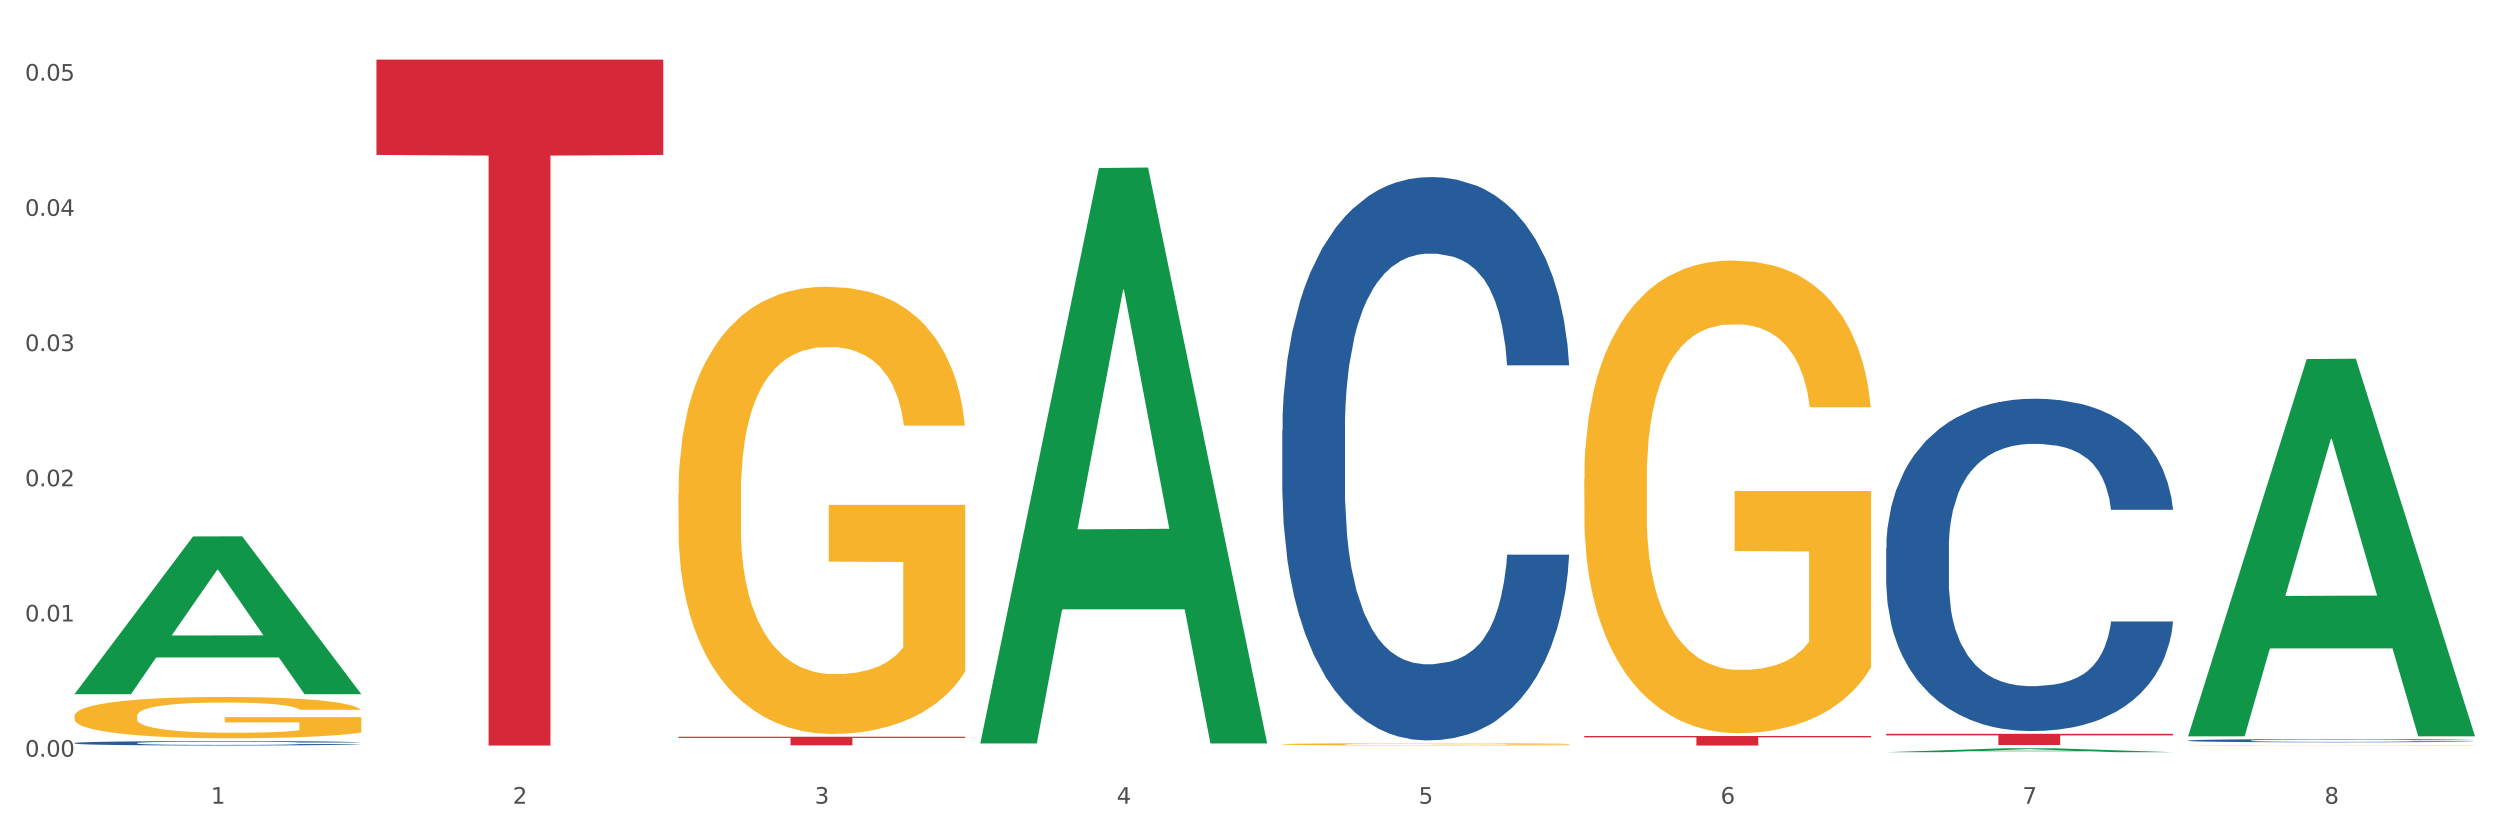 <?xml version="1.0" encoding="utf-8" standalone="no"?>
<!DOCTYPE svg PUBLIC "-//W3C//DTD SVG 1.1//EN"
  "http://www.w3.org/Graphics/SVG/1.1/DTD/svg11.dtd">
<svg xmlns:xlink="http://www.w3.org/1999/xlink" width="1080pt" height="360pt" viewBox="0 0 1080 360" xmlns="http://www.w3.org/2000/svg" version="1.1">
 <rect x="0" y="0" width="1080" height="360" fill="#333333" stroke="none"/>
 <defs>
  <style type="text/css">*{stroke-linejoin: round; stroke-linecap: butt}</style>
 </defs>
 <g id="figure_1">
  <g id="patch_1">
   <path d="M 0 360 
L 1080 360 
L 1080 0 
L 0 0 
z
" style="fill: #ffffff; stroke: #ffffff; stroke-linejoin: miter"/>
  </g>
  <g id="axes_1">
   <g id="matplotlib.axis_1">
    <g id="xtick_1">
     <g id="text_1">
      <!-- 1 -->
      <g style="fill: #4d4d4d" transform="translate(91.082 347.204) scale(0.096 -0.096)">
       <defs>
        <path id="DejaVuSans-31" d="M 794 531 
L 1825 531 
L 1825 4091 
L 703 3866 
L 703 4441 
L 1819 4666 
L 2450 4666 
L 2450 531 
L 3481 531 
L 3481 0 
L 794 0 
L 794 531 
z
" transform="scale(0.016)"/>
       </defs>
       <use xlink:href="#DejaVuSans-31"/>
      </g>
     </g>
    </g>
    <g id="xtick_2">
     <g id="text_2">
      <!-- 2 -->
      <g style="fill: #4d4d4d" transform="translate(221.525 347.204) scale(0.096 -0.096)">
       <defs>
        <path id="DejaVuSans-32" d="M 1228 531 
L 3431 531 
L 3431 0 
L 469 0 
L 469 531 
Q 828 903 1448 1529 
Q 2069 2156 2228 2338 
Q 2531 2678 2651 2914 
Q 2772 3150 2772 3378 
Q 2772 3750 2511 3984 
Q 2250 4219 1831 4219 
Q 1534 4219 1204 4116 
Q 875 4013 500 3803 
L 500 4441 
Q 881 4594 1212 4672 
Q 1544 4750 1819 4750 
Q 2544 4750 2975 4387 
Q 3406 4025 3406 3419 
Q 3406 3131 3298 2873 
Q 3191 2616 2906 2266 
Q 2828 2175 2409 1742 
Q 1991 1309 1228 531 
z
" transform="scale(0.016)"/>
       </defs>
       <use xlink:href="#DejaVuSans-32"/>
      </g>
     </g>
    </g>
    <g id="xtick_3">
     <g id="text_3">
      <!-- 3 -->
      <g style="fill: #4d4d4d" transform="translate(351.968 347.204) scale(0.096 -0.096)">
       <defs>
        <path id="DejaVuSans-33" d="M 2597 2516 
Q 3050 2419 3304 2112 
Q 3559 1806 3559 1356 
Q 3559 666 3084 287 
Q 2609 -91 1734 -91 
Q 1441 -91 1130 -33 
Q 819 25 488 141 
L 488 750 
Q 750 597 1062 519 
Q 1375 441 1716 441 
Q 2309 441 2620 675 
Q 2931 909 2931 1356 
Q 2931 1769 2642 2001 
Q 2353 2234 1838 2234 
L 1294 2234 
L 1294 2753 
L 1863 2753 
Q 2328 2753 2575 2939 
Q 2822 3125 2822 3475 
Q 2822 3834 2567 4026 
Q 2313 4219 1838 4219 
Q 1578 4219 1281 4162 
Q 984 4106 628 3988 
L 628 4550 
Q 988 4650 1302 4700 
Q 1616 4750 1894 4750 
Q 2613 4750 3031 4423 
Q 3450 4097 3450 3541 
Q 3450 3153 3228 2886 
Q 3006 2619 2597 2516 
z
" transform="scale(0.016)"/>
       </defs>
       <use xlink:href="#DejaVuSans-33"/>
      </g>
     </g>
    </g>
    <g id="xtick_4">
     <g id="text_4">
      <!-- 4 -->
      <g style="fill: #4d4d4d" transform="translate(482.412 347.204) scale(0.096 -0.096)">
       <defs>
        <path id="DejaVuSans-34" d="M 2419 4116 
L 825 1625 
L 2419 1625 
L 2419 4116 
z
M 2253 4666 
L 3047 4666 
L 3047 1625 
L 3713 1625 
L 3713 1100 
L 3047 1100 
L 3047 0 
L 2419 0 
L 2419 1100 
L 313 1100 
L 313 1709 
L 2253 4666 
z
" transform="scale(0.016)"/>
       </defs>
       <use xlink:href="#DejaVuSans-34"/>
      </g>
     </g>
    </g>
    <g id="xtick_5">
     <g id="text_5">
      <!-- 5 -->
      <g style="fill: #4d4d4d" transform="translate(612.855 347.204) scale(0.096 -0.096)">
       <defs>
        <path id="DejaVuSans-35" d="M 691 4666 
L 3169 4666 
L 3169 4134 
L 1269 4134 
L 1269 2991 
Q 1406 3038 1543 3061 
Q 1681 3084 1819 3084 
Q 2600 3084 3056 2656 
Q 3513 2228 3513 1497 
Q 3513 744 3044 326 
Q 2575 -91 1722 -91 
Q 1428 -91 1123 -41 
Q 819 9 494 109 
L 494 744 
Q 775 591 1075 516 
Q 1375 441 1709 441 
Q 2250 441 2565 725 
Q 2881 1009 2881 1497 
Q 2881 1984 2565 2268 
Q 2250 2553 1709 2553 
Q 1456 2553 1204 2497 
Q 953 2441 691 2322 
L 691 4666 
z
" transform="scale(0.016)"/>
       </defs>
       <use xlink:href="#DejaVuSans-35"/>
      </g>
     </g>
    </g>
    <g id="xtick_6">
     <g id="text_6">
      <!-- 6 -->
      <g style="fill: #4d4d4d" transform="translate(743.299 347.204) scale(0.096 -0.096)">
       <defs>
        <path id="DejaVuSans-36" d="M 2113 2584 
Q 1688 2584 1439 2293 
Q 1191 2003 1191 1497 
Q 1191 994 1439 701 
Q 1688 409 2113 409 
Q 2538 409 2786 701 
Q 3034 994 3034 1497 
Q 3034 2003 2786 2293 
Q 2538 2584 2113 2584 
z
M 3366 4563 
L 3366 3988 
Q 3128 4100 2886 4159 
Q 2644 4219 2406 4219 
Q 1781 4219 1451 3797 
Q 1122 3375 1075 2522 
Q 1259 2794 1537 2939 
Q 1816 3084 2150 3084 
Q 2853 3084 3261 2657 
Q 3669 2231 3669 1497 
Q 3669 778 3244 343 
Q 2819 -91 2113 -91 
Q 1303 -91 875 529 
Q 447 1150 447 2328 
Q 447 3434 972 4092 
Q 1497 4750 2381 4750 
Q 2619 4750 2861 4703 
Q 3103 4656 3366 4563 
z
" transform="scale(0.016)"/>
       </defs>
       <use xlink:href="#DejaVuSans-36"/>
      </g>
     </g>
    </g>
    <g id="xtick_7">
     <g id="text_7">
      <!-- 7 -->
      <g style="fill: #4d4d4d" transform="translate(873.742 347.204) scale(0.096 -0.096)">
       <defs>
        <path id="DejaVuSans-37" d="M 525 4666 
L 3525 4666 
L 3525 4397 
L 1831 0 
L 1172 0 
L 2766 4134 
L 525 4134 
L 525 4666 
z
" transform="scale(0.016)"/>
       </defs>
       <use xlink:href="#DejaVuSans-37"/>
      </g>
     </g>
    </g>
    <g id="xtick_8">
     <g id="text_8">
      <!-- 8 -->
      <g style="fill: #4d4d4d" transform="translate(1004.185 347.204) scale(0.096 -0.096)">
       <defs>
        <path id="DejaVuSans-38" d="M 2034 2216 
Q 1584 2216 1326 1975 
Q 1069 1734 1069 1313 
Q 1069 891 1326 650 
Q 1584 409 2034 409 
Q 2484 409 2743 651 
Q 3003 894 3003 1313 
Q 3003 1734 2745 1975 
Q 2488 2216 2034 2216 
z
M 1403 2484 
Q 997 2584 770 2862 
Q 544 3141 544 3541 
Q 544 4100 942 4425 
Q 1341 4750 2034 4750 
Q 2731 4750 3128 4425 
Q 3525 4100 3525 3541 
Q 3525 3141 3298 2862 
Q 3072 2584 2669 2484 
Q 3125 2378 3379 2068 
Q 3634 1759 3634 1313 
Q 3634 634 3220 271 
Q 2806 -91 2034 -91 
Q 1263 -91 848 271 
Q 434 634 434 1313 
Q 434 1759 690 2068 
Q 947 2378 1403 2484 
z
M 1172 3481 
Q 1172 3119 1398 2916 
Q 1625 2713 2034 2713 
Q 2441 2713 2670 2916 
Q 2900 3119 2900 3481 
Q 2900 3844 2670 4047 
Q 2441 4250 2034 4250 
Q 1625 4250 1398 4047 
Q 1172 3844 1172 3481 
z
" transform="scale(0.016)"/>
       </defs>
       <use xlink:href="#DejaVuSans-38"/>
      </g>
     </g>
    </g>
    <g id="xtick_9"/>
    <g id="xtick_10"/>
    <g id="xtick_11"/>
    <g id="xtick_12"/>
    <g id="xtick_13"/>
    <g id="xtick_14"/>
    <g id="xtick_15"/>
   </g>
   <g id="matplotlib.axis_2">
    <g id="ytick_1">
     <g id="text_9">
      <!-- 0.00 -->
      <g style="fill: #4d4d4d" transform="translate(10.8 326.898) scale(0.096 -0.096)">
       <defs>
        <path id="DejaVuSans-30" d="M 2034 4250 
Q 1547 4250 1301 3770 
Q 1056 3291 1056 2328 
Q 1056 1369 1301 889 
Q 1547 409 2034 409 
Q 2525 409 2770 889 
Q 3016 1369 3016 2328 
Q 3016 3291 2770 3770 
Q 2525 4250 2034 4250 
z
M 2034 4750 
Q 2819 4750 3233 4129 
Q 3647 3509 3647 2328 
Q 3647 1150 3233 529 
Q 2819 -91 2034 -91 
Q 1250 -91 836 529 
Q 422 1150 422 2328 
Q 422 3509 836 4129 
Q 1250 4750 2034 4750 
z
" transform="scale(0.016)"/>
        <path id="DejaVuSans-2e" d="M 684 794 
L 1344 794 
L 1344 0 
L 684 0 
L 684 794 
z
" transform="scale(0.016)"/>
       </defs>
       <use xlink:href="#DejaVuSans-30"/>
       <use xlink:href="#DejaVuSans-2e" transform="translate(63.623 0)"/>
       <use xlink:href="#DejaVuSans-30" transform="translate(95.41 0)"/>
       <use xlink:href="#DejaVuSans-30" transform="translate(159.033 0)"/>
      </g>
     </g>
    </g>
    <g id="ytick_2">
     <g id="text_10">
      <!-- 0.01 -->
      <g style="fill: #4d4d4d" transform="translate(10.8 268.484) scale(0.096 -0.096)">
       <use xlink:href="#DejaVuSans-30"/>
       <use xlink:href="#DejaVuSans-2e" transform="translate(63.623 0)"/>
       <use xlink:href="#DejaVuSans-30" transform="translate(95.41 0)"/>
       <use xlink:href="#DejaVuSans-31" transform="translate(159.033 0)"/>
      </g>
     </g>
    </g>
    <g id="ytick_3">
     <g id="text_11">
      <!-- 0.02 -->
      <g style="fill: #4d4d4d" transform="translate(10.8 210.071) scale(0.096 -0.096)">
       <use xlink:href="#DejaVuSans-30"/>
       <use xlink:href="#DejaVuSans-2e" transform="translate(63.623 0)"/>
       <use xlink:href="#DejaVuSans-30" transform="translate(95.41 0)"/>
       <use xlink:href="#DejaVuSans-32" transform="translate(159.033 0)"/>
      </g>
     </g>
    </g>
    <g id="ytick_4">
     <g id="text_12">
      <!-- 0.03 -->
      <g style="fill: #4d4d4d" transform="translate(10.8 151.657) scale(0.096 -0.096)">
       <use xlink:href="#DejaVuSans-30"/>
       <use xlink:href="#DejaVuSans-2e" transform="translate(63.623 0)"/>
       <use xlink:href="#DejaVuSans-30" transform="translate(95.41 0)"/>
       <use xlink:href="#DejaVuSans-33" transform="translate(159.033 0)"/>
      </g>
     </g>
    </g>
    <g id="ytick_5">
     <g id="text_13">
      <!-- 0.04 -->
      <g style="fill: #4d4d4d" transform="translate(10.8 93.244) scale(0.096 -0.096)">
       <use xlink:href="#DejaVuSans-30"/>
       <use xlink:href="#DejaVuSans-2e" transform="translate(63.623 0)"/>
       <use xlink:href="#DejaVuSans-30" transform="translate(95.41 0)"/>
       <use xlink:href="#DejaVuSans-34" transform="translate(159.033 0)"/>
      </g>
     </g>
    </g>
    <g id="ytick_6">
     <g id="text_14">
      <!-- 0.05 -->
      <g style="fill: #4d4d4d" transform="translate(10.8 34.83) scale(0.096 -0.096)">
       <use xlink:href="#DejaVuSans-30"/>
       <use xlink:href="#DejaVuSans-2e" transform="translate(63.623 0)"/>
       <use xlink:href="#DejaVuSans-30" transform="translate(95.41 0)"/>
       <use xlink:href="#DejaVuSans-35" transform="translate(159.033 0)"/>
      </g>
     </g>
    </g>
    <g id="ytick_7"/>
    <g id="ytick_8"/>
    <g id="ytick_9"/>
    <g id="ytick_10"/>
    <g id="ytick_11"/>
   </g>
   <g id="PolyCollection_1">
    <path d="M 32.175 299.773 
L 32.303 299.709 
L 83.404 231.744 
L 104.611 231.68 
L 156.096 299.901 
L 131.567 299.901 
L 120.453 284.015 
L 67.691 284.015 
L 67.307 284.271 
L 56.576 299.901 
L 32.175 299.901 
L 32.175 299.773 
L 74.334 274.535 
L 113.81 274.471 
L 94.263 246.221 
L 94.008 246.093 
L 93.752 246.285 
L 74.206 274.471 
L 74.334 274.535 
L 32.175 299.773 
z
" clip-path="url(#p2c99a56bb9)" style="fill: #109648"/>
    <path d="M 553.949 321.522 
L 554.095 321.521 
L 554.095 321.488 
L 554.388 321.46 
L 555.851 321.391 
L 558.045 321.335 
L 559.655 321.304 
L 561.264 321.28 
L 563.166 321.255 
L 565.507 321.229 
L 569.75 321.192 
L 572.383 321.173 
L 575.602 321.153 
L 581.454 321.123 
L 585.697 321.107 
L 590.086 321.093 
L 597.255 321.077 
L 601.937 321.069 
L 606.911 321.064 
L 612.91 321.06 
L 617.445 321.059 
L 627.394 321.062 
L 635.88 321.07 
L 639.977 321.077 
L 645.244 321.088 
L 648.023 321.095 
L 652.559 321.11 
L 657.241 321.129 
L 660.459 321.145 
L 665.287 321.176 
L 668.945 321.207 
L 672.31 321.246 
L 674.066 321.272 
L 675.383 321.297 
L 676.553 321.325 
L 677.724 321.37 
L 651.388 321.37 
L 650.364 321.338 
L 648.755 321.308 
L 646.414 321.279 
L 644.366 321.261 
L 640.854 321.238 
L 637.636 321.223 
L 634.271 321.212 
L 630.174 321.203 
L 626.955 321.198 
L 622.42 321.195 
L 613.495 321.196 
L 607.497 321.203 
L 603.4 321.212 
L 600.767 321.22 
L 598.426 321.229 
L 595.792 321.242 
L 592.72 321.261 
L 590.525 321.279 
L 588.331 321.301 
L 586.575 321.323 
L 584.965 321.348 
L 583.649 321.376 
L 582.625 321.404 
L 581.747 321.439 
L 581.015 321.496 
L 581.015 321.622 
L 581.308 321.65 
L 582.039 321.687 
L 582.917 321.716 
L 584.38 321.75 
L 585.697 321.773 
L 588.184 321.805 
L 590.964 321.833 
L 593.159 321.85 
L 595.353 321.865 
L 599.157 321.885 
L 603.4 321.901 
L 607.058 321.911 
L 612.032 321.921 
L 615.397 321.924 
L 618.323 321.926 
L 625.492 321.926 
L 630.613 321.923 
L 636.319 321.917 
L 640.708 321.909 
L 644.366 321.899 
L 648.462 321.882 
L 651.096 321.867 
L 651.096 321.676 
L 618.908 321.675 
L 618.908 321.548 
L 677.87 321.548 
L 677.87 321.921 
L 675.383 321.94 
L 672.603 321.957 
L 669.677 321.973 
L 665.287 321.992 
L 660.02 322.01 
L 655.339 322.023 
L 650.364 322.034 
L 644.512 322.044 
L 636.904 322.053 
L 632.222 322.057 
L 626.37 322.06 
L 619.494 322.061 
L 613.495 322.059 
L 607.643 322.054 
L 601.498 322.046 
L 595.5 322.034 
L 590.964 322.022 
L 586.429 322.007 
L 581.6 321.988 
L 577.796 321.97 
L 574.87 321.954 
L 571.652 321.933 
L 568.14 321.905 
L 565.507 321.88 
L 563.166 321.855 
L 560.679 321.822 
L 558.923 321.794 
L 557.167 321.758 
L 556.143 321.731 
L 554.973 321.69 
L 554.095 321.633 
L 553.949 321.522 
z
" clip-path="url(#p2c99a56bb9)" style="fill: #f7b32b"/>
    <path d="M 684.392 206.903 
L 684.538 206.717 
L 684.538 200.003 
L 684.831 194.221 
L 686.294 180.234 
L 688.489 168.671 
L 690.098 162.516 
L 691.707 157.481 
L 693.609 152.445 
L 695.95 147.223 
L 700.193 139.577 
L 702.827 135.66 
L 706.045 131.557 
L 711.898 125.589 
L 716.14 122.232 
L 720.53 119.435 
L 727.699 116.078 
L 732.38 114.586 
L 737.355 113.467 
L 743.353 112.721 
L 747.889 112.534 
L 757.838 113.094 
L 766.323 114.772 
L 770.42 116.078 
L 775.687 118.316 
L 778.467 119.808 
L 783.002 122.792 
L 787.684 126.708 
L 790.903 130.065 
L 795.731 136.406 
L 799.389 142.747 
L 802.754 150.58 
L 804.509 155.989 
L 805.826 161.024 
L 806.996 166.806 
L 808.167 175.944 
L 781.832 175.944 
L 780.808 169.417 
L 779.198 163.262 
L 776.857 157.294 
L 774.809 153.564 
L 771.298 148.902 
L 768.079 145.918 
L 764.714 143.68 
L 760.617 141.815 
L 757.399 140.882 
L 752.863 140.136 
L 743.939 140.323 
L 737.94 141.815 
L 733.843 143.68 
L 731.21 145.358 
L 728.869 147.223 
L 726.236 149.834 
L 723.163 153.751 
L 720.968 157.294 
L 718.774 161.77 
L 717.018 166.246 
L 715.409 171.468 
L 714.092 177.063 
L 713.068 182.845 
L 712.19 189.932 
L 711.459 201.681 
L 711.459 227.232 
L 711.751 233.013 
L 712.483 240.66 
L 713.361 246.441 
L 714.824 253.342 
L 716.14 258.004 
L 718.628 264.718 
L 721.407 270.313 
L 723.602 273.856 
L 725.797 276.84 
L 729.601 280.943 
L 733.843 284.3 
L 737.501 286.352 
L 742.475 288.217 
L 745.841 288.963 
L 748.767 289.336 
L 755.936 289.336 
L 761.056 288.776 
L 766.762 287.471 
L 771.151 285.792 
L 774.809 283.741 
L 778.906 280.384 
L 781.539 277.213 
L 781.539 238.235 
L 749.352 238.049 
L 749.352 212.125 
L 808.313 212.125 
L 808.313 288.217 
L 805.826 292.133 
L 803.046 295.677 
L 800.12 298.847 
L 795.731 302.764 
L 790.464 306.494 
L 785.782 309.105 
L 780.808 311.343 
L 774.955 313.394 
L 767.348 315.259 
L 762.666 316.005 
L 756.813 316.565 
L 749.937 316.751 
L 743.939 316.378 
L 738.086 315.446 
L 731.941 313.767 
L 725.943 311.343 
L 721.407 308.918 
L 716.872 305.934 
L 712.044 302.018 
L 708.24 298.288 
L 705.314 294.931 
L 702.095 290.641 
L 698.584 285.046 
L 695.95 280.011 
L 693.609 274.789 
L 691.122 268.075 
L 689.366 262.293 
L 687.611 255.02 
L 686.587 249.612 
L 685.416 241.219 
L 684.538 229.47 
L 684.392 206.903 
z
" clip-path="url(#p2c99a56bb9)" style="fill: #f7b32b"/>
    <path d="M 945.279 321.955 
L 945.425 321.955 
L 945.425 321.949 
L 945.718 321.943 
L 947.181 321.93 
L 949.375 321.919 
L 950.985 321.913 
L 952.594 321.908 
L 954.496 321.903 
L 956.837 321.898 
L 961.08 321.891 
L 963.713 321.887 
L 966.932 321.883 
L 972.784 321.877 
L 977.027 321.874 
L 981.416 321.871 
L 988.585 321.868 
L 993.267 321.867 
L 998.242 321.866 
L 1004.24 321.865 
L 1008.776 321.865 
L 1018.724 321.865 
L 1027.21 321.867 
L 1031.307 321.868 
L 1036.574 321.87 
L 1039.354 321.872 
L 1043.889 321.875 
L 1048.571 321.878 
L 1051.79 321.882 
L 1056.618 321.888 
L 1060.275 321.894 
L 1063.64 321.901 
L 1065.396 321.906 
L 1066.713 321.911 
L 1067.883 321.917 
L 1069.054 321.926 
L 1042.719 321.926 
L 1041.694 321.919 
L 1040.085 321.913 
L 1037.744 321.908 
L 1035.696 321.904 
L 1032.185 321.9 
L 1028.966 321.897 
L 1025.601 321.895 
L 1021.504 321.893 
L 1018.285 321.892 
L 1013.75 321.891 
L 1004.825 321.891 
L 998.827 321.893 
L 994.73 321.895 
L 992.097 321.896 
L 989.756 321.898 
L 987.122 321.901 
L 984.05 321.904 
L 981.855 321.908 
L 979.661 321.912 
L 977.905 321.916 
L 976.296 321.921 
L 974.979 321.927 
L 973.955 321.932 
L 973.077 321.939 
L 972.345 321.95 
L 972.345 321.975 
L 972.638 321.98 
L 973.37 321.988 
L 974.247 321.993 
L 975.71 322 
L 977.027 322.004 
L 979.514 322.011 
L 982.294 322.016 
L 984.489 322.019 
L 986.683 322.022 
L 990.487 322.026 
L 994.73 322.029 
L 998.388 322.031 
L 1003.362 322.033 
L 1006.727 322.034 
L 1009.653 322.034 
L 1016.822 322.034 
L 1021.943 322.034 
L 1027.649 322.032 
L 1032.038 322.031 
L 1035.696 322.029 
L 1039.792 322.026 
L 1042.426 322.023 
L 1042.426 321.985 
L 1010.239 321.985 
L 1010.239 321.96 
L 1069.2 321.96 
L 1069.2 322.033 
L 1066.713 322.037 
L 1063.933 322.04 
L 1061.007 322.043 
L 1056.618 322.047 
L 1051.351 322.051 
L 1046.669 322.053 
L 1041.694 322.055 
L 1035.842 322.057 
L 1028.234 322.059 
L 1023.553 322.06 
L 1017.7 322.06 
L 1010.824 322.061 
L 1004.825 322.06 
L 998.973 322.059 
L 992.828 322.058 
L 986.83 322.055 
L 982.294 322.053 
L 977.759 322.05 
L 972.931 322.046 
L 969.127 322.043 
L 966.201 322.04 
L 962.982 322.035 
L 959.47 322.03 
L 956.837 322.025 
L 954.496 322.02 
L 952.009 322.014 
L 950.253 322.008 
L 948.498 322.001 
L 947.473 321.996 
L 946.303 321.988 
L 945.425 321.977 
L 945.279 321.955 
z
" clip-path="url(#p2c99a56bb9)" style="fill: #f7b32b"/>
    <path d="M 945.279 319.911 
L 945.425 319.91 
L 945.425 319.874 
L 945.865 319.826 
L 947.476 319.737 
L 949.527 319.67 
L 953.042 319.592 
L 954.946 319.559 
L 957.437 319.522 
L 962.563 319.462 
L 968.422 319.412 
L 972.524 319.384 
L 975.6 319.366 
L 982.484 319.334 
L 986.439 319.321 
L 990.541 319.309 
L 994.056 319.302 
L 999.915 319.293 
L 1004.603 319.289 
L 1010.022 319.288 
L 1014.563 319.289 
L 1020.569 319.294 
L 1029.358 319.309 
L 1032.727 319.318 
L 1037.268 319.333 
L 1041.955 319.353 
L 1045.763 319.374 
L 1050.158 319.403 
L 1054.699 319.441 
L 1059.093 319.489 
L 1062.169 319.533 
L 1064.659 319.58 
L 1066.856 319.637 
L 1068.468 319.699 
L 1069.2 319.751 
L 1042.394 319.751 
L 1041.662 319.704 
L 1040.197 319.654 
L 1038.732 319.62 
L 1037.121 319.592 
L 1034.631 319.56 
L 1032.434 319.54 
L 1028.772 319.516 
L 1025.403 319.5 
L 1022.62 319.492 
L 1019.251 319.484 
L 1012.073 319.476 
L 1006.946 319.476 
L 1003.724 319.479 
L 999.769 319.485 
L 996.4 319.494 
L 992.445 319.509 
L 989.369 319.526 
L 986.293 319.547 
L 984.535 319.563 
L 981.899 319.59 
L 980.141 319.613 
L 977.797 319.652 
L 976.479 319.68 
L 974.135 319.753 
L 973.11 319.806 
L 972.67 319.842 
L 972.377 319.883 
L 972.377 320.081 
L 973.256 320.169 
L 973.989 320.207 
L 975.16 320.25 
L 977.358 320.306 
L 980.58 320.361 
L 983.949 320.4 
L 986.732 320.424 
L 989.369 320.442 
L 992.006 320.456 
L 995.228 320.468 
L 997.865 320.476 
L 1001.82 320.484 
L 1006.507 320.487 
L 1010.169 320.487 
L 1017.639 320.481 
L 1021.008 320.475 
L 1024.231 320.466 
L 1027.746 320.452 
L 1030.53 320.437 
L 1032.141 320.425 
L 1034.777 320.401 
L 1036.828 320.376 
L 1038.586 320.347 
L 1039.758 320.321 
L 1041.076 320.283 
L 1042.101 320.24 
L 1042.394 320.217 
L 1069.2 320.217 
L 1068.614 320.263 
L 1067.589 320.307 
L 1065.538 320.367 
L 1063.927 320.401 
L 1061.437 320.443 
L 1058.8 320.478 
L 1055.138 320.518 
L 1051.769 320.547 
L 1048.254 320.572 
L 1044.445 320.595 
L 1037.561 320.627 
L 1035.07 320.636 
L 1029.797 320.651 
L 1025.696 320.66 
L 1019.69 320.668 
L 1013.538 320.674 
L 1007.093 320.675 
L 1001.38 320.672 
L 995.082 320.665 
L 991.127 320.657 
L 986.732 320.646 
L 981.606 320.628 
L 976.772 320.606 
L 972.231 320.581 
L 967.983 320.552 
L 964.028 320.519 
L 958.901 320.465 
L 955.093 320.411 
L 952.31 320.362 
L 950.406 320.32 
L 948.501 320.267 
L 947.476 320.23 
L 945.865 320.141 
L 945.279 320.059 
L 945.279 319.911 
z
" clip-path="url(#p2c99a56bb9)" style="fill: #255c99"/>
    <path d="M 814.835 236.752 
L 814.982 236.621 
L 814.982 232.95 
L 815.421 227.967 
L 817.033 218.788 
L 819.083 211.838 
L 822.599 203.709 
L 824.503 200.299 
L 826.993 196.497 
L 832.12 190.334 
L 837.979 185.089 
L 842.08 182.204 
L 845.157 180.368 
L 852.041 177.09 
L 855.996 175.648 
L 860.097 174.468 
L 863.613 173.681 
L 869.472 172.763 
L 874.159 172.37 
L 879.579 172.238 
L 884.12 172.37 
L 890.126 172.894 
L 898.914 174.468 
L 902.283 175.385 
L 906.824 176.959 
L 911.512 179.057 
L 915.32 181.155 
L 919.714 184.171 
L 924.255 188.105 
L 928.65 193.087 
L 931.726 197.677 
L 934.216 202.528 
L 936.413 208.429 
L 938.024 214.854 
L 938.757 220.23 
L 911.951 220.23 
L 911.219 215.379 
L 909.754 210.134 
L 908.289 206.593 
L 906.678 203.709 
L 904.188 200.43 
L 901.99 198.332 
L 898.328 195.841 
L 894.959 194.268 
L 892.176 193.35 
L 888.807 192.563 
L 881.63 191.776 
L 876.503 191.776 
L 873.28 192.038 
L 869.326 192.694 
L 865.957 193.612 
L 862.002 195.185 
L 858.926 196.89 
L 855.849 199.119 
L 854.092 200.693 
L 851.455 203.577 
L 849.697 205.938 
L 847.354 210.003 
L 846.035 212.887 
L 843.692 220.362 
L 842.666 225.869 
L 842.227 229.671 
L 841.934 233.867 
L 841.934 254.323 
L 842.813 263.502 
L 843.545 267.436 
L 844.717 271.894 
L 846.914 277.663 
L 850.137 283.302 
L 853.506 287.367 
L 856.289 289.858 
L 858.926 291.694 
L 861.562 293.136 
L 864.785 294.447 
L 867.421 295.234 
L 871.376 296.021 
L 876.064 296.414 
L 879.726 296.414 
L 887.196 295.759 
L 890.565 295.103 
L 893.788 294.185 
L 897.303 292.743 
L 900.086 291.169 
L 901.697 289.989 
L 904.334 287.498 
L 906.385 284.875 
L 908.142 281.859 
L 909.314 279.237 
L 910.633 275.303 
L 911.658 270.845 
L 911.951 268.485 
L 938.757 268.485 
L 938.171 273.205 
L 937.145 277.795 
L 935.095 283.957 
L 933.483 287.498 
L 930.993 291.825 
L 928.357 295.496 
L 924.695 299.561 
L 921.326 302.577 
L 917.81 305.2 
L 914.002 307.56 
L 907.117 310.838 
L 904.627 311.756 
L 899.354 313.33 
L 895.252 314.247 
L 889.247 315.165 
L 883.095 315.69 
L 876.65 315.821 
L 870.937 315.559 
L 864.638 314.772 
L 860.683 313.985 
L 856.289 312.805 
L 851.162 310.969 
L 846.328 308.74 
L 841.788 306.118 
L 837.54 303.102 
L 833.585 299.692 
L 828.458 294.054 
L 824.649 288.547 
L 821.866 283.433 
L 819.962 279.106 
L 818.058 273.599 
L 817.033 269.796 
L 815.421 260.617 
L 814.835 252.094 
L 814.835 236.752 
z
" clip-path="url(#p2c99a56bb9)" style="fill: #255c99"/>
    <path d="M 553.949 185.84 
L 554.095 185.617 
L 554.095 179.394 
L 554.535 170.947 
L 556.146 155.388 
L 558.196 143.608 
L 561.712 129.827 
L 563.616 124.048 
L 566.106 117.602 
L 571.233 107.156 
L 577.092 98.265 
L 581.194 93.375 
L 584.27 90.263 
L 591.154 84.706 
L 595.109 82.261 
L 599.211 80.261 
L 602.726 78.927 
L 608.585 77.371 
L 613.273 76.704 
L 618.692 76.482 
L 623.233 76.704 
L 629.239 77.593 
L 638.028 80.261 
L 641.397 81.817 
L 645.937 84.484 
L 650.625 88.04 
L 654.433 91.597 
L 658.828 96.709 
L 663.368 103.377 
L 667.763 111.823 
L 670.839 119.603 
L 673.329 127.827 
L 675.526 137.829 
L 677.137 148.72 
L 677.87 157.833 
L 651.064 157.833 
L 650.332 149.609 
L 648.867 140.719 
L 647.402 134.717 
L 645.791 129.827 
L 643.301 124.27 
L 641.104 120.714 
L 637.442 116.491 
L 634.073 113.824 
L 631.289 112.268 
L 627.92 110.934 
L 620.743 109.601 
L 615.616 109.601 
L 612.394 110.045 
L 608.439 111.156 
L 605.07 112.712 
L 601.115 115.38 
L 598.039 118.269 
L 594.963 122.048 
L 593.205 124.715 
L 590.568 129.605 
L 588.811 133.606 
L 586.467 140.496 
L 585.149 145.386 
L 582.805 158.056 
L 581.78 167.391 
L 581.34 173.837 
L 581.047 180.95 
L 581.047 215.624 
L 581.926 231.183 
L 582.658 237.851 
L 583.83 245.408 
L 586.027 255.188 
L 589.25 264.746 
L 592.619 271.636 
L 595.402 275.86 
L 598.039 278.971 
L 600.675 281.416 
L 603.898 283.639 
L 606.535 284.973 
L 610.489 286.306 
L 615.177 286.973 
L 618.839 286.973 
L 626.309 285.862 
L 629.678 284.75 
L 632.901 283.195 
L 636.416 280.75 
L 639.199 278.082 
L 640.811 276.082 
L 643.447 271.859 
L 645.498 267.413 
L 647.256 262.301 
L 648.428 257.856 
L 649.746 251.187 
L 650.771 243.63 
L 651.064 239.629 
L 677.87 239.629 
L 677.284 247.631 
L 676.259 255.411 
L 674.208 265.857 
L 672.597 271.859 
L 670.106 279.194 
L 667.47 285.417 
L 663.808 292.308 
L 660.439 297.42 
L 656.923 301.865 
L 653.115 305.866 
L 646.23 311.423 
L 643.74 312.979 
L 638.467 315.646 
L 634.366 317.202 
L 628.36 318.758 
L 622.208 319.647 
L 615.763 319.869 
L 610.05 319.425 
L 603.751 318.091 
L 599.797 316.758 
L 595.402 314.757 
L 590.275 311.645 
L 585.442 307.867 
L 580.901 303.421 
L 576.653 298.309 
L 572.698 292.53 
L 567.571 282.972 
L 563.763 273.637 
L 560.98 264.968 
L 559.075 257.633 
L 557.171 248.298 
L 556.146 241.852 
L 554.535 226.293 
L 553.949 211.845 
L 553.949 185.84 
z
" clip-path="url(#p2c99a56bb9)" style="fill: #255c99"/>
    <path d="M 32.175 321.001 
L 32.321 320.999 
L 32.321 320.95 
L 32.761 320.883 
L 34.372 320.76 
L 36.423 320.667 
L 39.938 320.558 
L 41.843 320.512 
L 44.333 320.461 
L 49.46 320.378 
L 55.319 320.308 
L 59.42 320.269 
L 62.496 320.245 
L 69.381 320.201 
L 73.336 320.182 
L 77.437 320.166 
L 80.953 320.155 
L 86.812 320.143 
L 91.499 320.138 
L 96.919 320.136 
L 101.46 320.138 
L 107.465 320.145 
L 116.254 320.166 
L 119.623 320.178 
L 124.164 320.199 
L 128.851 320.227 
L 132.66 320.255 
L 137.054 320.296 
L 141.595 320.349 
L 145.989 320.415 
L 149.065 320.477 
L 151.555 320.542 
L 153.753 320.621 
L 155.364 320.707 
L 156.096 320.779 
L 129.291 320.779 
L 128.558 320.714 
L 127.093 320.644 
L 125.629 320.596 
L 124.017 320.558 
L 121.527 320.514 
L 119.33 320.486 
L 115.668 320.452 
L 112.299 320.431 
L 109.516 320.419 
L 106.147 320.408 
L 98.969 320.398 
L 93.843 320.398 
L 90.62 320.401 
L 86.665 320.41 
L 83.296 320.422 
L 79.341 320.444 
L 76.265 320.466 
L 73.189 320.496 
L 71.431 320.517 
L 68.795 320.556 
L 67.037 320.588 
L 64.693 320.642 
L 63.375 320.681 
L 61.031 320.781 
L 60.006 320.855 
L 59.567 320.906 
L 59.274 320.962 
L 59.274 321.236 
L 60.152 321.359 
L 60.885 321.412 
L 62.057 321.472 
L 64.254 321.549 
L 67.476 321.625 
L 70.845 321.679 
L 73.629 321.713 
L 76.265 321.737 
L 78.902 321.756 
L 82.124 321.774 
L 84.761 321.785 
L 88.716 321.795 
L 93.403 321.8 
L 97.065 321.8 
L 104.536 321.792 
L 107.905 321.783 
L 111.127 321.771 
L 114.643 321.751 
L 117.426 321.73 
L 119.037 321.714 
L 121.674 321.681 
L 123.724 321.646 
L 125.482 321.605 
L 126.654 321.57 
L 127.972 321.517 
L 128.998 321.458 
L 129.291 321.426 
L 156.096 321.426 
L 155.51 321.489 
L 154.485 321.551 
L 152.434 321.633 
L 150.823 321.681 
L 148.333 321.739 
L 145.696 321.788 
L 142.034 321.843 
L 138.665 321.883 
L 135.15 321.918 
L 131.341 321.95 
L 124.457 321.994 
L 121.967 322.006 
L 116.693 322.027 
L 112.592 322.039 
L 106.586 322.052 
L 100.434 322.059 
L 93.989 322.061 
L 88.276 322.057 
L 81.978 322.046 
L 78.023 322.036 
L 73.629 322.02 
L 68.502 321.995 
L 63.668 321.966 
L 59.127 321.93 
L 54.879 321.89 
L 50.924 321.844 
L 45.798 321.769 
L 41.989 321.695 
L 39.206 321.626 
L 37.302 321.568 
L 35.398 321.495 
L 34.372 321.444 
L 32.761 321.321 
L 32.175 321.206 
L 32.175 321.001 
z
" clip-path="url(#p2c99a56bb9)" style="fill: #255c99"/>
    <path d="M 293.062 213.148 
L 293.208 212.972 
L 293.208 206.62 
L 293.501 201.15 
L 294.964 187.917 
L 297.158 176.977 
L 298.768 171.154 
L 300.377 166.39 
L 302.279 161.626 
L 304.62 156.686 
L 308.863 149.451 
L 311.496 145.746 
L 314.715 141.864 
L 320.567 136.218 
L 324.81 133.042 
L 329.199 130.395 
L 336.368 127.219 
L 341.05 125.807 
L 346.025 124.749 
L 352.023 124.043 
L 356.559 123.867 
L 366.507 124.396 
L 374.993 125.984 
L 379.09 127.219 
L 384.357 129.336 
L 387.137 130.748 
L 391.672 133.571 
L 396.354 137.276 
L 399.573 140.452 
L 404.401 146.452 
L 408.058 152.451 
L 411.423 159.862 
L 413.179 164.979 
L 414.496 169.743 
L 415.666 175.212 
L 416.837 183.858 
L 390.502 183.858 
L 389.477 177.683 
L 387.868 171.86 
L 385.527 166.214 
L 383.479 162.685 
L 379.968 158.274 
L 376.749 155.45 
L 373.384 153.333 
L 369.287 151.569 
L 366.069 150.686 
L 361.533 149.981 
L 352.608 150.157 
L 346.61 151.569 
L 342.513 153.333 
L 339.88 154.921 
L 337.539 156.686 
L 334.905 159.156 
L 331.833 162.861 
L 329.638 166.214 
L 327.444 170.448 
L 325.688 174.683 
L 324.079 179.624 
L 322.762 184.917 
L 321.738 190.387 
L 320.86 197.092 
L 320.128 208.208 
L 320.128 232.381 
L 320.421 237.851 
L 321.153 245.085 
L 322.03 250.555 
L 323.493 257.084 
L 324.81 261.495 
L 327.297 267.847 
L 330.077 273.14 
L 332.272 276.493 
L 334.466 279.316 
L 338.27 283.198 
L 342.513 286.374 
L 346.171 288.315 
L 351.145 290.079 
L 354.51 290.785 
L 357.436 291.138 
L 364.605 291.138 
L 369.726 290.608 
L 375.432 289.373 
L 379.821 287.785 
L 383.479 285.844 
L 387.576 282.668 
L 390.209 279.669 
L 390.209 242.791 
L 358.022 242.615 
L 358.022 218.089 
L 416.983 218.089 
L 416.983 290.079 
L 414.496 293.785 
L 411.716 297.137 
L 408.79 300.137 
L 404.401 303.842 
L 399.134 307.371 
L 394.452 309.841 
L 389.477 311.959 
L 383.625 313.899 
L 376.017 315.664 
L 371.336 316.37 
L 365.483 316.899 
L 358.607 317.075 
L 352.608 316.723 
L 346.756 315.84 
L 340.611 314.252 
L 334.613 311.959 
L 330.077 309.665 
L 325.542 306.842 
L 320.714 303.136 
L 316.91 299.607 
L 313.984 296.431 
L 310.765 292.373 
L 307.253 287.08 
L 304.62 282.316 
L 302.279 277.375 
L 299.792 271.023 
L 298.036 265.553 
L 296.281 258.672 
L 295.256 253.555 
L 294.086 245.615 
L 293.208 234.498 
L 293.062 213.148 
z
" clip-path="url(#p2c99a56bb9)" style="fill: #f7b32b"/>
    <path d="M 162.618 25.759 
L 286.54 25.759 
L 286.54 66.936 
L 237.793 67.214 
L 237.793 322.061 
L 211.071 322.061 
L 211.071 67.214 
L 162.618 66.936 
L 162.618 26.038 
L 162.618 25.759 
z
" clip-path="url(#p2c99a56bb9)" style="fill: #d62839"/>
    <path d="M 293.062 318.265 
L 416.983 318.265 
L 416.983 318.781 
L 368.237 318.784 
L 368.237 321.972 
L 341.514 321.972 
L 341.514 318.784 
L 293.062 318.781 
L 293.062 318.269 
L 293.062 318.265 
z
" clip-path="url(#p2c99a56bb9)" style="fill: #d62839"/>
    <path d="M 684.392 317.941 
L 808.313 317.941 
L 808.313 318.514 
L 759.567 318.518 
L 759.567 322.061 
L 732.845 322.061 
L 732.845 318.518 
L 684.392 318.514 
L 684.392 317.945 
L 684.392 317.941 
z
" clip-path="url(#p2c99a56bb9)" style="fill: #d62839"/>
    <path d="M 814.835 317.011 
L 938.757 317.011 
L 938.757 317.683 
L 890.01 317.687 
L 890.01 321.846 
L 863.288 321.846 
L 863.288 317.687 
L 814.835 317.683 
L 814.835 317.015 
L 814.835 317.011 
z
" clip-path="url(#p2c99a56bb9)" style="fill: #d62839"/>
    <path d="M 32.175 309.342 
L 32.321 309.326 
L 32.321 308.739 
L 32.614 308.233 
L 34.077 307.01 
L 36.272 305.999 
L 37.881 305.461 
L 39.49 305.021 
L 41.392 304.581 
L 43.733 304.124 
L 47.976 303.456 
L 50.61 303.113 
L 53.828 302.754 
L 59.681 302.233 
L 63.923 301.939 
L 68.313 301.695 
L 75.482 301.401 
L 80.163 301.271 
L 85.138 301.173 
L 91.136 301.108 
L 95.672 301.091 
L 105.621 301.14 
L 114.106 301.287 
L 118.203 301.401 
L 123.47 301.597 
L 126.25 301.727 
L 130.785 301.988 
L 135.467 302.33 
L 138.686 302.624 
L 143.514 303.178 
L 147.172 303.733 
L 150.537 304.418 
L 152.292 304.89 
L 153.609 305.331 
L 154.779 305.836 
L 155.95 306.635 
L 129.615 306.635 
L 128.591 306.064 
L 126.981 305.526 
L 124.64 305.005 
L 122.592 304.678 
L 119.081 304.271 
L 115.862 304.01 
L 112.497 303.814 
L 108.4 303.651 
L 105.182 303.57 
L 100.646 303.504 
L 91.722 303.521 
L 85.723 303.651 
L 81.626 303.814 
L 78.993 303.961 
L 76.652 304.124 
L 74.019 304.352 
L 70.946 304.695 
L 68.752 305.005 
L 66.557 305.396 
L 64.801 305.787 
L 63.192 306.244 
L 61.875 306.733 
L 60.851 307.238 
L 59.973 307.858 
L 59.242 308.885 
L 59.242 311.119 
L 59.534 311.625 
L 60.266 312.293 
L 61.144 312.799 
L 62.607 313.402 
L 63.923 313.81 
L 66.411 314.397 
L 69.19 314.886 
L 71.385 315.196 
L 73.58 315.457 
L 77.384 315.815 
L 81.626 316.109 
L 85.284 316.288 
L 90.259 316.451 
L 93.624 316.516 
L 96.55 316.549 
L 103.719 316.549 
L 108.839 316.5 
L 114.545 316.386 
L 118.934 316.239 
L 122.592 316.06 
L 126.689 315.766 
L 129.322 315.489 
L 129.322 312.081 
L 97.135 312.065 
L 97.135 309.798 
L 156.096 309.798 
L 156.096 316.451 
L 153.609 316.794 
L 150.829 317.103 
L 147.903 317.381 
L 143.514 317.723 
L 138.247 318.049 
L 133.565 318.277 
L 128.591 318.473 
L 122.738 318.652 
L 115.131 318.816 
L 110.449 318.881 
L 104.596 318.93 
L 97.72 318.946 
L 91.722 318.913 
L 85.869 318.832 
L 79.724 318.685 
L 73.726 318.473 
L 69.19 318.261 
L 64.655 318 
L 59.827 317.658 
L 56.023 317.332 
L 53.097 317.038 
L 49.878 316.663 
L 46.367 316.174 
L 43.733 315.734 
L 41.392 315.277 
L 38.905 314.69 
L 37.149 314.185 
L 35.394 313.549 
L 34.37 313.076 
L 33.199 312.342 
L 32.321 311.315 
L 32.175 309.342 
z
" clip-path="url(#p2c99a56bb9)" style="fill: #f7b32b"/>
    <path d="M 423.505 320.716 
L 423.633 320.483 
L 474.734 72.597 
L 495.942 72.363 
L 547.426 321.183 
L 522.898 321.183 
L 511.783 263.242 
L 459.021 263.242 
L 458.637 264.177 
L 447.906 321.183 
L 423.505 321.183 
L 423.505 320.716 
L 465.664 228.664 
L 505.14 228.431 
L 485.594 125.398 
L 485.338 124.931 
L 485.083 125.632 
L 465.536 228.431 
L 465.664 228.664 
L 423.505 320.716 
z
" clip-path="url(#p2c99a56bb9)" style="fill: #109648"/>
    <path d="M 814.835 324.946 
L 814.963 324.945 
L 866.065 323.252 
L 887.272 323.25 
L 938.757 324.95 
L 914.228 324.95 
L 903.113 324.554 
L 850.351 324.554 
L 849.968 324.56 
L 839.236 324.95 
L 814.835 324.95 
L 814.835 324.946 
L 856.994 324.318 
L 896.47 324.316 
L 876.924 323.613 
L 876.668 323.609 
L 876.413 323.614 
L 856.866 324.316 
L 856.994 324.318 
L 814.835 324.946 
z
" clip-path="url(#p2c99a56bb9)" style="fill: #109648"/>
    <path d="M 945.279 317.791 
L 945.407 317.638 
L 996.508 155.113 
L 1017.715 154.96 
L 1069.2 318.098 
L 1044.671 318.098 
L 1033.557 280.109 
L 980.794 280.109 
L 980.411 280.722 
L 969.68 318.098 
L 945.279 318.098 
L 945.279 317.791 
L 987.438 257.438 
L 1026.913 257.285 
L 1007.367 189.732 
L 1007.112 189.426 
L 1006.856 189.885 
L 987.31 257.285 
L 987.438 257.438 
L 945.279 317.791 
z
" clip-path="url(#p2c99a56bb9)" style="fill: #109648"/>
   </g>
  </g>
 </g>
 <defs>
  <clipPath id="p2c99a56bb9">
   <rect x="32.175" y="10.8" width="1037.025" height="329.109"/>
  </clipPath>
 </defs>
</svg>
